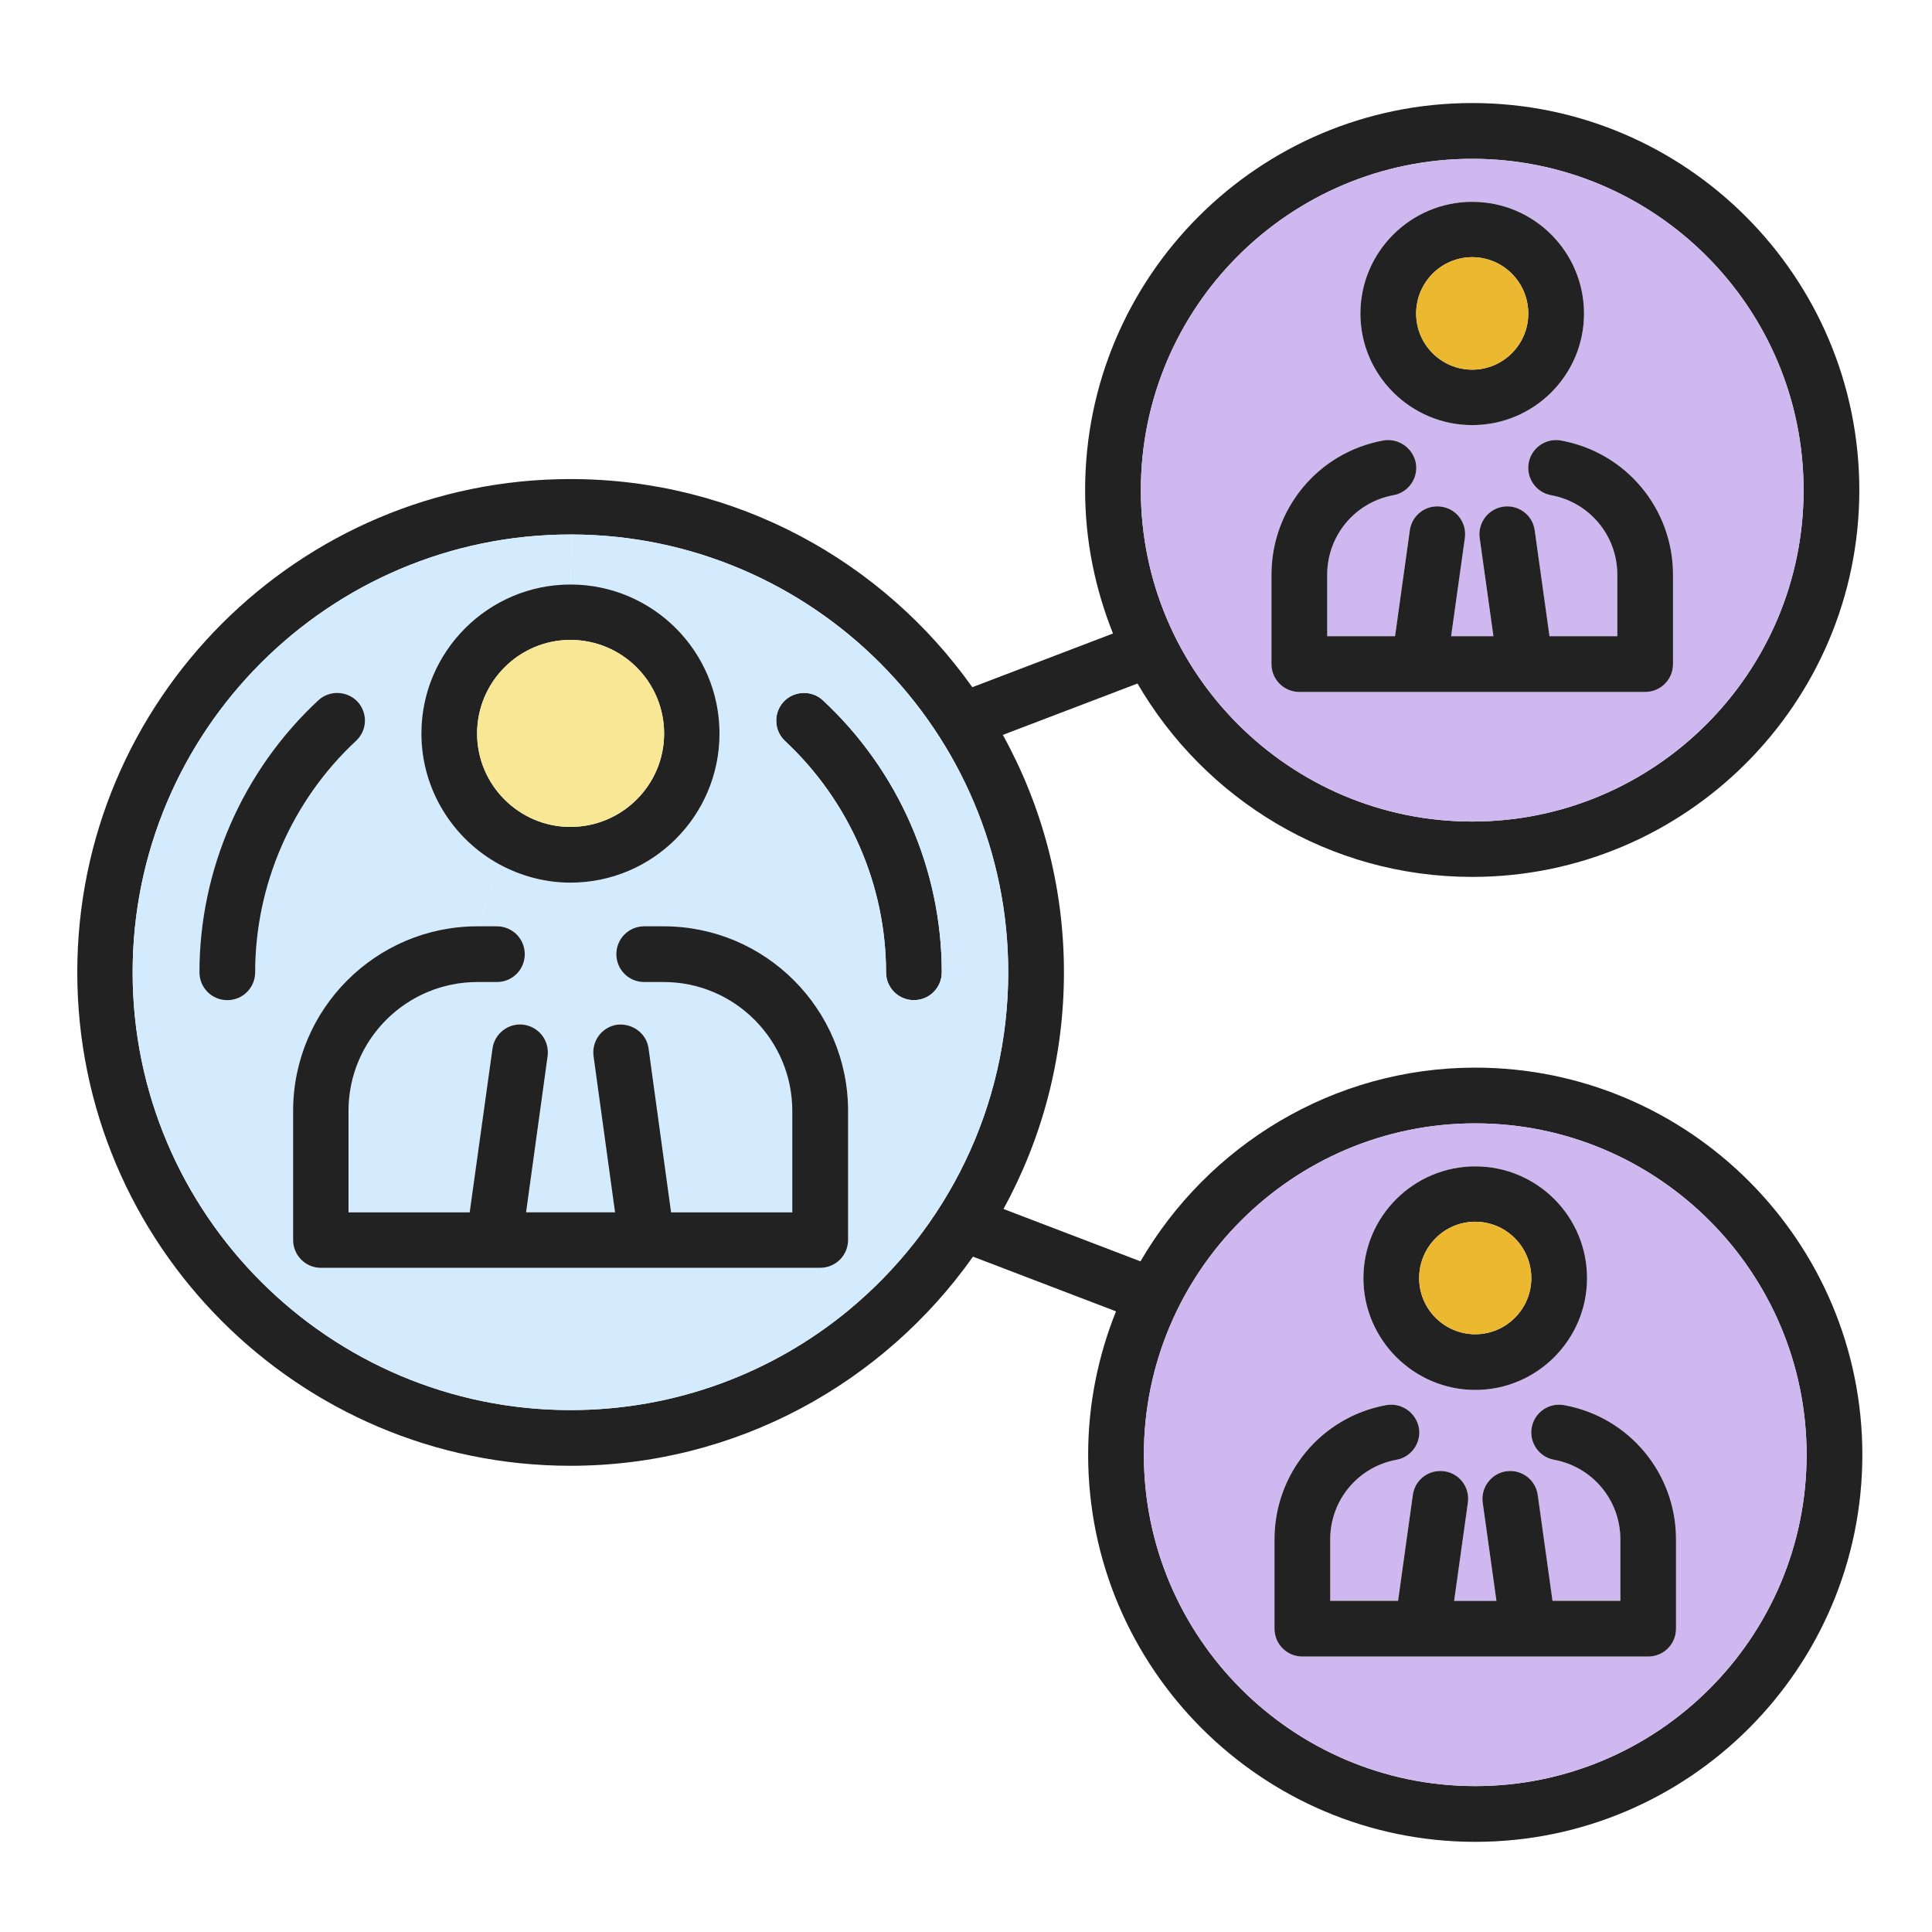 <svg width="150" height="150" viewBox="0 0 150 150" fill="none" xmlns="http://www.w3.org/2000/svg">
<path d="M114.537 82.891C131.116 82.891 144.592 96.367 144.592 112.946C144.592 129.524 131.116 143 114.537 143C97.985 143 84.483 129.524 84.483 112.946C84.483 109.01 85.265 105.256 86.647 101.813L75.542 97.566C68.609 107.367 57.192 113.803 44.289 113.803C23.175 113.803 6 96.625 6 75.486C6 54.372 23.178 37.194 44.289 37.194C57.166 37.194 68.559 43.581 75.49 53.355L86.412 49.185C85.03 45.718 84.248 41.99 84.248 38.054C84.248 21.476 97.725 8 114.303 8C130.878 8 144.357 21.476 144.357 38.054C144.357 54.607 130.878 68.083 114.303 68.083C103.199 68.083 93.528 62.035 88.315 53.069L77.86 57.057C80.883 62.531 82.604 68.813 82.604 75.486C82.604 82.135 80.909 88.388 77.912 93.865L88.547 97.931C93.763 88.965 103.459 82.891 114.537 82.891ZM140.265 112.946C140.265 98.766 128.718 87.218 114.537 87.218C100.357 87.218 88.81 98.766 88.81 112.946C88.81 127.126 100.357 138.673 114.537 138.673C128.718 138.673 140.265 127.128 140.265 112.946ZM140.03 38.057C140.03 23.851 128.48 12.33 114.303 12.33C100.123 12.33 88.576 23.851 88.576 38.057C88.576 52.237 100.123 63.785 114.303 63.785C128.483 63.787 140.03 52.237 140.03 38.057ZM78.279 75.488C78.279 56.773 63.083 41.55 44.393 41.498C44.367 41.498 44.315 41.498 44.289 41.498C25.55 41.498 10.298 56.747 10.298 75.488C10.298 94.227 25.55 109.479 44.289 109.479C52.5 109.479 60.033 106.559 65.898 101.714C73.457 95.455 78.279 86.019 78.279 75.488Z" fill="#222222"/>
<path d="M114.537 87.217C128.717 87.217 140.264 98.764 140.264 112.944C140.264 127.124 128.717 138.672 114.537 138.672C100.356 138.672 88.809 127.124 88.809 112.944C88.809 98.764 100.356 87.217 114.537 87.217ZM130.124 126.449V119.516C130.124 114.378 126.477 110.001 121.418 109.089C120.248 108.881 119.124 109.662 118.916 110.835C118.707 112.006 119.492 113.127 120.662 113.335C123.636 113.885 125.8 116.466 125.8 119.516V124.286H120.532L119.387 116.075C119.228 114.902 118.16 114.068 116.961 114.224C115.788 114.38 114.954 115.473 115.11 116.648L116.179 124.288H112.894L113.963 116.648C114.119 115.475 113.311 114.38 112.112 114.224C110.939 114.068 109.845 114.876 109.686 116.075L108.541 124.286H103.273V119.516C103.273 116.466 105.437 113.885 108.411 113.335C109.581 113.127 110.366 112.006 110.157 110.835C109.92 109.662 108.799 108.881 107.626 109.089C102.596 110.001 98.946 114.378 98.946 119.516V126.449C98.946 127.646 99.911 128.61 101.11 128.61H127.961C129.16 128.61 130.124 127.646 130.124 126.449ZM123.217 99.236C123.217 94.437 119.333 90.556 114.537 90.556C109.766 90.556 105.856 94.437 105.856 99.236C105.856 104.003 109.766 107.913 114.537 107.913C119.333 107.913 123.217 104.003 123.217 99.236Z" fill="#CEB8EF"/>
<path d="M114.302 12.33C128.48 12.33 140.03 23.851 140.03 38.057C140.03 52.238 128.48 63.785 114.302 63.785C100.122 63.785 88.575 52.238 88.575 38.057C88.575 23.851 100.122 12.33 114.302 12.33ZM129.89 51.562V44.629C129.89 39.494 126.243 35.115 121.184 34.202C120.011 33.994 118.89 34.776 118.681 35.949C118.473 37.122 119.255 38.243 120.428 38.451C123.402 38.998 125.563 41.579 125.563 44.629V49.399H120.297L119.15 41.188C118.994 39.989 117.902 39.181 116.726 39.337C115.553 39.494 114.719 40.589 114.876 41.761L115.944 49.399H112.66L113.729 41.761C113.885 40.589 113.077 39.494 111.875 39.337C110.705 39.181 109.61 39.989 109.451 41.188L108.307 49.399H103.039V44.629C103.039 41.579 105.202 38.998 108.174 38.451C109.347 38.243 110.129 37.122 109.92 35.949C109.686 34.776 108.565 33.994 107.392 34.202C102.361 35.115 98.712 39.494 98.712 44.629V51.562C98.712 52.761 99.676 53.726 100.875 53.726H127.724C128.925 53.723 129.89 52.761 129.89 51.562ZM122.982 24.347C122.982 19.55 119.098 15.667 114.302 15.667C109.532 15.667 105.622 19.55 105.622 24.347C105.622 29.117 109.532 33.001 114.302 33.001C119.098 33.001 122.982 29.117 122.982 24.347Z" fill="#CEB8EF"/>
<path d="M130.125 119.518V126.451C130.125 127.648 129.164 128.612 127.965 128.612H101.114C99.915 128.612 98.95 127.648 98.95 126.451V119.518C98.95 114.38 102.599 110.004 107.63 109.091C108.803 108.883 109.924 109.665 110.161 110.838C110.37 112.008 109.585 113.129 108.415 113.337C105.441 113.887 103.277 116.468 103.277 119.518V124.288H108.545L109.69 116.077C109.849 114.878 110.941 114.07 112.116 114.226C113.315 114.383 114.123 115.475 113.967 116.651L112.898 124.291H116.183L115.114 116.651C114.958 115.478 115.792 114.383 116.965 114.226C118.164 114.07 119.232 114.904 119.391 116.077L120.536 124.288H125.804V119.518C125.804 116.468 123.64 113.887 120.666 113.337C119.496 113.129 118.711 112.008 118.92 110.838C119.128 109.665 120.252 108.883 121.422 109.091C126.476 110.004 130.125 114.38 130.125 119.518Z" fill="#222222"/>
<path d="M129.892 44.626V51.56C129.892 52.759 128.927 53.723 127.728 53.723H100.88C99.681 53.723 98.716 52.759 98.716 51.56V44.626C98.716 39.491 102.366 35.112 107.396 34.2C108.569 33.991 109.69 34.773 109.925 35.946C110.133 37.119 109.351 38.24 108.178 38.449C105.207 38.996 103.043 41.576 103.043 44.626V49.396H108.311L109.456 41.185C109.615 39.986 110.707 39.178 111.88 39.335C113.081 39.491 113.889 40.586 113.733 41.759L112.664 49.396H115.949L114.88 41.759C114.724 40.586 115.558 39.491 116.731 39.335C117.904 39.178 118.999 39.986 119.155 41.185L120.302 49.396H125.567V44.626C125.567 41.576 123.406 38.996 120.432 38.449C119.259 38.24 118.477 37.119 118.686 35.946C118.894 34.773 120.015 33.991 121.188 34.2C126.242 35.115 129.892 39.491 129.892 44.626Z" fill="#222222"/>
<path d="M114.537 90.557C119.333 90.557 123.217 94.438 123.217 99.237C123.217 104.004 119.333 107.914 114.537 107.914C109.766 107.914 105.856 104.004 105.856 99.237C105.856 94.438 109.766 90.557 114.537 90.557ZM118.89 99.237C118.89 96.81 116.935 94.855 114.537 94.855C112.138 94.855 110.183 96.81 110.183 99.237C110.183 101.635 112.138 103.59 114.537 103.59C116.935 103.59 118.89 101.635 118.89 99.237Z" fill="#222222"/>
<path d="M114.302 15.67C119.098 15.67 122.982 19.554 122.982 24.35C122.982 29.12 119.098 33.004 114.302 33.004C109.532 33.004 105.622 29.12 105.622 24.35C105.622 19.551 109.532 15.67 114.302 15.67ZM118.655 24.347C118.655 21.923 116.7 19.968 114.302 19.968C111.904 19.968 109.949 21.923 109.949 24.347C109.949 26.745 111.904 28.701 114.302 28.701C116.7 28.701 118.655 26.748 118.655 24.347Z" fill="#222222"/>
<path d="M114.537 94.856C116.935 94.856 118.89 96.811 118.89 99.238C118.89 101.636 116.935 103.591 114.537 103.591C112.139 103.591 110.184 101.636 110.184 99.238C110.184 96.811 112.139 94.856 114.537 94.856Z" fill="#EBB830"/>
<path d="M114.303 19.967C116.701 19.967 118.656 21.922 118.656 24.346C118.656 26.744 116.701 28.699 114.303 28.699C111.905 28.699 109.95 26.744 109.95 24.346C109.95 21.922 111.905 19.967 114.303 19.967Z" fill="#EBB830"/>
<path d="M73.119 75.487C73.119 76.686 72.154 77.651 70.955 77.651C69.756 77.651 68.792 76.686 68.792 75.487C68.792 68.71 65.922 62.167 60.946 57.528C60.086 56.72 60.031 55.364 60.842 54.478C61.65 53.618 63.031 53.566 63.891 54.374C69.756 59.824 73.119 67.511 73.119 75.487Z" fill="#222222"/>
<path d="M44.393 41.497C63.083 41.549 78.279 56.772 78.279 75.487C78.279 86.018 73.457 95.454 65.898 101.713L63.682 98.428C64.881 98.428 65.846 97.461 65.846 96.265V86.253C65.846 78.355 59.434 71.916 51.535 71.916H50.024C48.825 71.916 47.86 72.881 47.86 74.08C47.86 75.279 48.825 76.243 50.024 76.243H51.535C57.035 76.243 61.519 80.727 61.519 86.253V94.127H52.109L50.362 81.405C50.206 80.234 49.114 79.424 47.915 79.556C46.742 79.736 45.931 80.805 46.09 82.004L47.758 94.125H40.851L42.522 82.004C42.678 80.805 41.87 79.736 40.671 79.556C39.498 79.397 38.403 80.234 38.244 81.405L36.472 94.127H27.064V86.253C27.064 80.727 31.548 76.243 37.074 76.243H38.586C39.785 76.243 40.749 75.279 40.749 74.08C40.749 72.881 39.785 71.916 38.586 71.916H37.074L38.794 67.12C40.437 68.007 42.313 68.528 44.292 68.528C50.678 68.528 55.865 63.341 55.865 56.954C55.865 50.568 50.678 45.381 44.292 45.381L44.393 41.497ZM70.955 77.651C72.154 77.651 73.118 76.687 73.118 75.487C73.118 67.511 69.756 59.822 63.891 54.374C63.031 53.566 61.649 53.618 60.841 54.478C60.031 55.364 60.085 56.72 60.945 57.528C65.921 62.168 68.791 68.71 68.791 75.487C68.791 76.687 69.756 77.651 70.955 77.651Z" fill="#D4EAFD"/>
<path d="M63.683 98.428L65.899 101.713C60.034 106.559 52.501 109.478 44.29 109.478C25.551 109.478 10.299 94.227 10.299 75.487C10.299 56.746 25.551 41.497 44.29 41.497C44.316 41.497 44.368 41.497 44.394 41.497L44.29 45.381C37.932 45.381 32.719 50.568 32.719 56.954C32.719 61.334 35.193 65.165 38.792 67.12L37.072 71.916C29.174 71.916 22.762 78.355 22.762 86.253V96.265C22.762 97.461 23.726 98.428 24.899 98.428H63.683ZM27.633 57.531C28.52 56.722 28.569 55.367 27.764 54.481C26.956 53.62 25.574 53.568 24.714 54.376C18.849 59.824 15.486 67.514 15.486 75.49C15.486 76.689 16.451 77.654 17.65 77.654C18.849 77.654 19.814 76.689 19.814 75.49C19.814 68.71 22.655 62.168 27.633 57.531Z" fill="#D4EAFD"/>
<path d="M65.845 86.254V96.266C65.845 97.463 64.88 98.43 63.681 98.43H24.895C23.722 98.43 22.757 97.463 22.757 96.266V86.254C22.757 78.356 29.17 71.918 37.068 71.918H38.58C39.779 71.918 40.743 72.882 40.743 74.082C40.743 75.281 39.779 76.245 38.58 76.245H37.068C31.542 76.245 27.058 80.728 27.058 86.254V94.129H36.466L38.238 81.406C38.397 80.236 39.489 79.399 40.665 79.558C41.864 79.738 42.672 80.807 42.516 82.006L40.845 94.126H47.752L46.084 82.006C45.925 80.807 46.736 79.738 47.909 79.558C49.108 79.425 50.203 80.236 50.356 81.406L52.103 94.129H61.513V86.254C61.513 80.728 57.029 76.245 51.529 76.245H50.017C48.818 76.245 47.854 75.281 47.854 74.082C47.854 72.882 48.818 71.918 50.017 71.918H51.529C59.433 71.918 65.845 78.356 65.845 86.254Z" fill="#222222"/>
<path d="M44.289 45.381C50.675 45.381 55.862 50.568 55.862 56.954C55.862 63.34 50.675 68.528 44.289 68.528C42.308 68.528 40.433 68.006 38.791 67.12C35.191 65.165 32.718 61.333 32.718 56.954C32.715 50.568 37.928 45.381 44.289 45.381ZM51.561 56.954C51.561 52.94 48.303 49.682 44.289 49.682C40.3 49.682 37.042 52.94 37.042 56.954C37.042 60.942 40.3 64.201 44.289 64.201C48.303 64.201 51.561 60.942 51.561 56.954Z" fill="#222222"/>
<path d="M44.289 49.684C48.304 49.684 51.562 52.942 51.562 56.956C51.562 60.944 48.304 64.203 44.289 64.203C40.301 64.203 37.043 60.944 37.043 56.956C37.043 52.942 40.301 49.684 44.289 49.684Z" fill="#F8E794"/>
<path d="M27.762 54.479C28.57 55.365 28.518 56.721 27.632 57.529C22.653 62.169 19.812 68.711 19.812 75.488C19.812 76.687 18.847 77.652 17.648 77.652C16.449 77.652 15.485 76.687 15.485 75.488C15.485 67.512 18.847 59.822 24.712 54.375C25.573 53.569 26.954 53.621 27.762 54.479Z" fill="#222222"/>
</svg>
